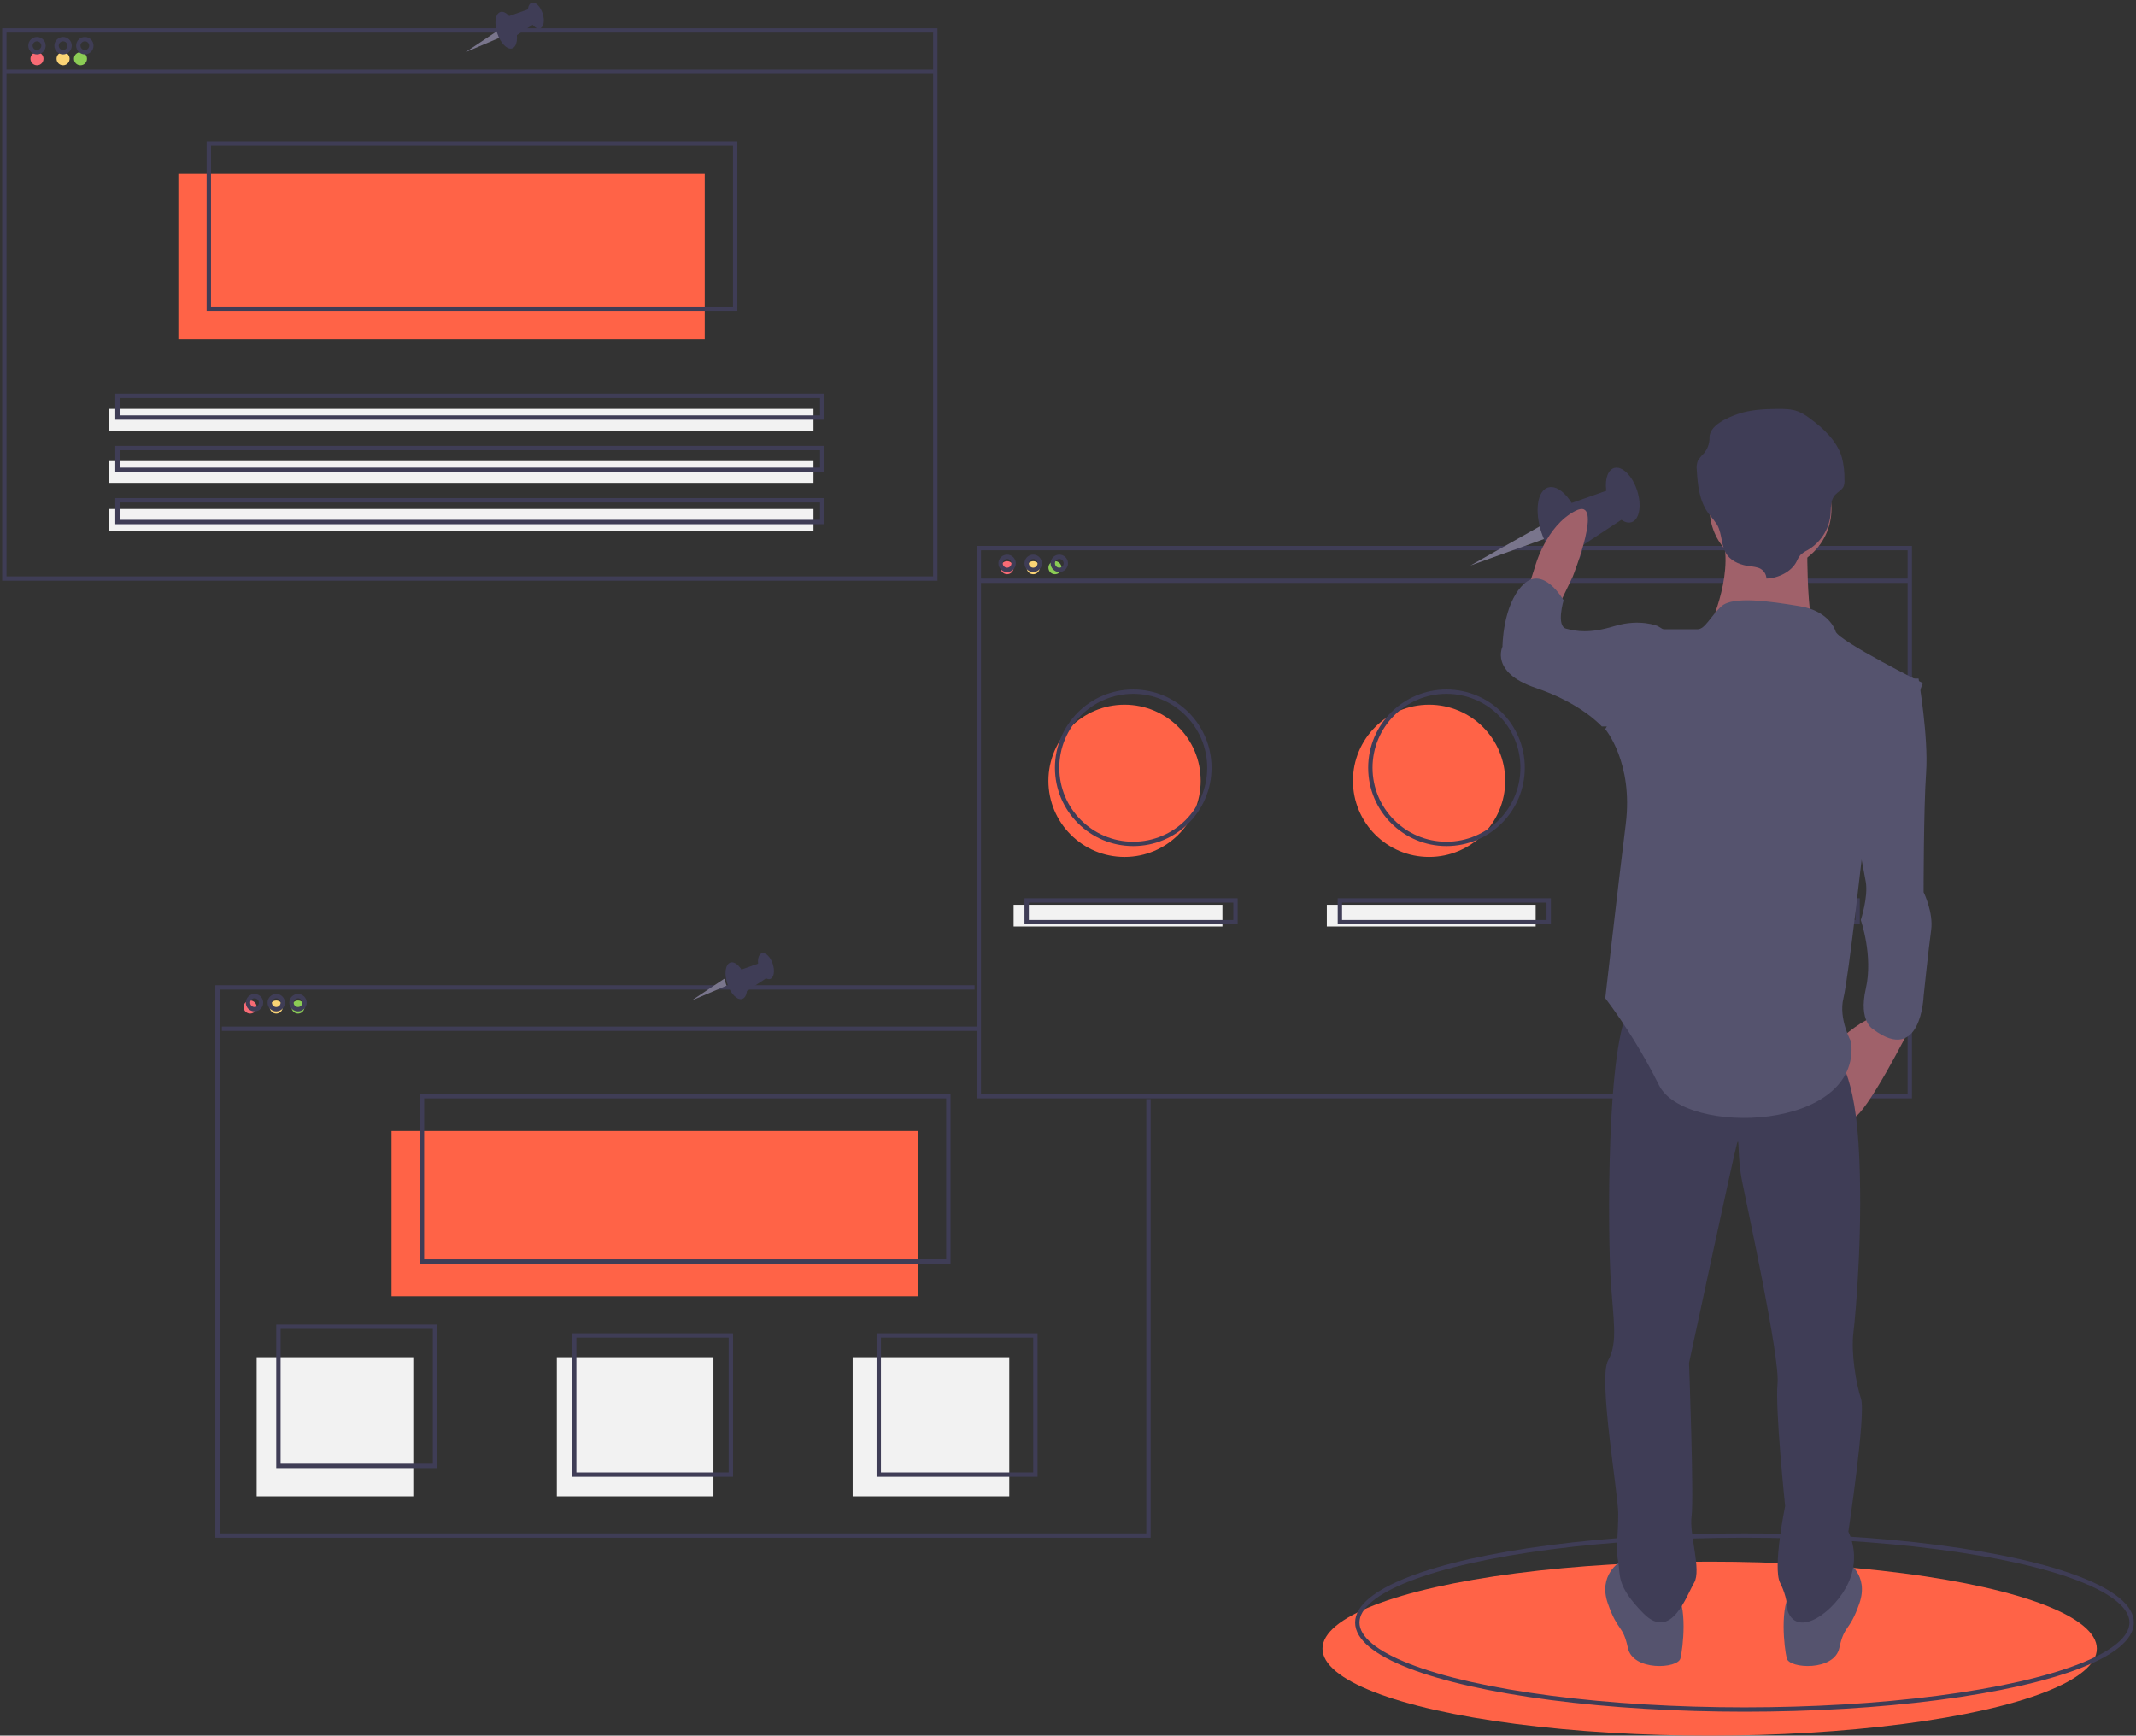 <?xml version="1.0" encoding="UTF-8"?> <svg xmlns="http://www.w3.org/2000/svg" width="491" height="399" viewBox="0 0 491 399"><rect x="0" y="0" width="491" height="399" fill="#333333" stroke="none"/><g fill="none" fill-rule="evenodd" transform="translate(1)"><ellipse cx="392" cy="379" fill="tomato" fill-rule="nonzero" rx="89" ry="20"></ellipse><ellipse cx="400" cy="373" stroke="#3F3D56" rx="89" ry="20"></ellipse><circle cx="257.5" cy="179.5" r="17.5" fill="tomato" fill-rule="nonzero"></circle><circle cx="327.5" cy="179.5" r="17.5" fill="tomato" fill-rule="nonzero"></circle><circle cx="398.5" cy="179.5" r="17.5" fill="tomato" fill-rule="nonzero"></circle><circle cx="7.5" cy="13.5" r="1.5" fill="#F86B75" fill-rule="nonzero"></circle><circle cx="13.5" cy="13.5" r="1.5" fill="#FAD375" fill-rule="nonzero"></circle><circle cx="17.5" cy="13.5" r="1.5" fill="#8BCC55" fill-rule="nonzero"></circle><rect width="121" height="38" x="40" y="40" fill="tomato" fill-rule="nonzero"></rect><rect width="214" height="126" y="7" stroke="#3F3D56"></rect><path stroke="#3F3D56" d="M0,16.5 L214,16.5"></path><circle cx="7.5" cy="10.5" r="1.5" stroke="#3F3D56"></circle><circle cx="13.5" cy="10.5" r="1.5" stroke="#3F3D56"></circle><circle cx="18.5" cy="10.5" r="1.5" stroke="#3F3D56"></circle><rect width="121" height="38" x="47" y="33" stroke="#3F3D56"></rect><rect width="162" height="5" x="24" y="94" fill="#F2F2F2" fill-rule="nonzero"></rect><rect width="162" height="5" x="24" y="106" fill="#F2F2F2" fill-rule="nonzero"></rect><rect width="162" height="5" x="24" y="117" fill="#F2F2F2" fill-rule="nonzero"></rect><rect width="162" height="5" x="26" y="91" stroke="#3F3D56"></rect><rect width="162" height="5" x="26" y="103" stroke="#3F3D56"></rect><rect width="162" height="5" x="26" y="115" stroke="#3F3D56"></rect><circle cx="56.5" cy="231.5" r="1.5" fill="#F86B75" fill-rule="nonzero"></circle><circle cx="62.5" cy="231.5" r="1.5" fill="#FAD375" fill-rule="nonzero"></circle><circle cx="67.5" cy="231.5" r="1.5" fill="#8BCC55" fill-rule="nonzero"></circle><rect width="121" height="38" x="89" y="260" fill="tomato" fill-rule="nonzero"></rect><polyline stroke="#3F3D56" points="263 252.667 263 353 49 353 49 227 223.022 227"></polyline><path stroke="#3F3D56" d="M50,236.5 L224,236.5"></path><circle cx="57.5" cy="230.5" r="1.5" stroke="#3F3D56"></circle><circle cx="62.5" cy="230.5" r="1.5" stroke="#3F3D56"></circle><circle cx="67.5" cy="230.5" r="1.5" stroke="#3F3D56"></circle><rect width="121" height="38" x="96" y="252" stroke="#3F3D56"></rect><circle cx="230.5" cy="130.5" r="1.5" fill="#F86B75" fill-rule="nonzero"></circle><circle cx="236.5" cy="130.5" r="1.5" fill="#FAD375" fill-rule="nonzero"></circle><circle cx="241.5" cy="130.5" r="1.5" fill="#8BCC55" fill-rule="nonzero"></circle><rect width="214" height="126" x="224" y="126" stroke="#3F3D56"></rect><path stroke="#3F3D56" d="M224,133.5 L438,133.5"></path><circle cx="230.5" cy="129.5" r="1.5" stroke="#3F3D56"></circle><circle cx="236.5" cy="129.5" r="1.5" stroke="#3F3D56"></circle><circle cx="242.5" cy="129.5" r="1.5" stroke="#3F3D56"></circle><circle cx="259.5" cy="176.5" r="17.5" stroke="#3F3D56"></circle><circle cx="331.5" cy="176.5" r="17.5" stroke="#3F3D56"></circle><circle cx="401.5" cy="176.5" r="17.5" stroke="#3F3D56"></circle><rect width="48" height="5" x="232" y="208" fill="#F2F2F2" fill-rule="nonzero"></rect><rect width="48" height="5" x="304" y="208" fill="#F2F2F2" fill-rule="nonzero"></rect><rect width="48" height="5" x="376" y="208" fill="#F2F2F2" fill-rule="nonzero"></rect><rect width="48" height="5" x="235" y="207" stroke="#3F3D56"></rect><rect width="48" height="5" x="307" y="207" stroke="#3F3D56"></rect><rect width="48" height="5" x="378" y="207" stroke="#3F3D56"></rect><rect width="36" height="32" x="58" y="312" fill="#F2F2F2" fill-rule="nonzero"></rect><rect width="36" height="32" x="127" y="312" fill="#F2F2F2" fill-rule="nonzero"></rect><rect width="36" height="32" x="195" y="312" fill="#F2F2F2" fill-rule="nonzero"></rect><rect width="36" height="32" x="63" y="305" stroke="#3F3D56"></rect><rect width="36" height="32" x="131" y="307" stroke="#3F3D56"></rect><rect width="36" height="32" x="201" y="307" stroke="#3F3D56"></rect><polygon fill="#79758C" fill-rule="nonzero" points="352.941 121 337 130 354 123.889"></polygon><ellipse cx="357.675" cy="120.885" fill="#3F3D56" fill-rule="nonzero" rx="4.601" ry="9.265" transform="rotate(-17.994 357.675 120.885)"></ellipse><ellipse cx="372.019" cy="113.82" fill="#3F3D56" fill-rule="nonzero" rx="3.471" ry="6.542" transform="rotate(-17.994 372.019 113.82)"></ellipse><polygon fill="#3F3D56" fill-rule="nonzero" points="359 116.068 370.546 112 373 118.634 361.825 126"></polygon><path fill="#A0616A" fill-rule="nonzero" d="M357.42 139L360.511 132.589C360.511 132.589 367.931 113.94 361.13 117.437 354.328 120.933 351.855 130.258 351.855 130.258L350 136.086 357.42 139zM438 236.461C438 236.461 427.926 256.382 424.963 256.986 422 257.589 422 238.876 422 238.876 422 238.876 427.926 233.443 430.296 234.047 432.667 234.65 438 236.461 438 236.461z"></path><path fill="#55536E" fill-rule="nonzero" d="M423.532 359C423.532 359 428.712 362.004 426.41 368.614 424.108 375.224 422.957 373.421 421.806 378.829 420.655 384.237 410.295 383.636 409.719 381.233 409.144 378.829 407.993 369.215 410.871 365.61 413.748 362.004 423.532 359 423.532 359zM371.468 359C371.468 359 366.288 362.004 368.59 368.614 370.892 375.224 372.043 373.421 373.194 378.829 374.345 384.237 384.705 383.636 385.281 381.233 385.856 378.829 387.007 369.215 384.129 365.61 381.252 362.004 371.468 359 371.468 359z"></path><path fill="#3F3D56" fill-rule="nonzero" d="M420.396,241.657 C420.396,241.657 425.047,244.595 426.21,262.808 C427.372,281.021 425.628,301.584 425.047,306.284 C424.465,310.984 425.628,318.034 426.791,321.559 C427.954,325.084 423.884,352.11 423.884,352.11 C425.621,355.83 425.621,360.14 423.884,363.86 C420.977,370.323 412.256,376.786 409.93,370.323 C409.809,368.068 409.214,365.865 408.186,363.86 C406.442,360.335 409.349,346.235 409.349,346.235 C409.349,346.235 407.023,323.909 407.605,318.034 C408.186,312.159 400.628,277.496 399.465,271.621 C398.303,265.745 398.884,261.045 398.303,262.808 C397.721,264.57 387.256,313.334 387.256,313.334 C387.256,313.334 388.419,344.472 387.837,348.585 C387.256,352.698 390.163,360.923 388.419,363.86 C386.675,366.798 383.186,377.373 376.791,370.911 C370.395,364.448 371.558,362.098 370.977,359.16 C370.395,356.223 370.977,352.698 370.977,347.998 C370.977,343.297 366.326,316.859 368.651,312.747 C370.977,308.634 369.814,303.346 369.233,293.946 C368.651,284.546 368.07,239.307 373.884,231.082 C379.698,222.857 420.396,241.657 420.396,241.657 Z"></path><circle cx="406" cy="117" r="14" fill="#A0616A" fill-rule="nonzero"></circle><path fill="#A0616A" fill-rule="nonzero" d="M414.483,122.345 C414.483,122.345 413.907,143.436 416.789,146.951 C419.672,150.466 392,144.022 392,144.022 C392,144.022 398.341,130.547 394.306,121.759 C390.271,112.972 414.483,122.345 414.483,122.345 Z"></path><path fill="#55536E" fill-rule="nonzero" d="M420.984,145.25 C420.984,145.25 419.806,140.538 412.742,139.36 C405.677,138.182 397.323,137.004 394.73,139.36 C392.137,141.716 390.96,144.661 389.194,144.661 L380.952,144.661 L368,167.629 C368,167.629 374.476,175.286 372.71,189.42 C370.944,203.555 368,229.468 368,229.468 C372.72,235.754 376.858,242.456 380.363,249.492 C386.25,261.271 426.871,260.093 424.516,239.48 C424.516,239.48 421.573,234.18 422.75,229.468 C423.927,224.757 427.46,192.954 427.46,192.954 L441,157.028 C441,157.028 422.161,147.605 420.984,145.25 Z"></path><path fill="#55536E" fill-rule="nonzero" d="M435.975 156L440.019 156C440.019 156 442.33 169.441 441.752 177.623 441.174 185.804 441.174 205.089 441.174 205.089 441.174 205.089 443.485 209.764 442.907 213.855 442.33 217.946 441.174 229.05 441.174 229.05 441.174 229.05 440.597 244.828 429.621 236.647 429.621 236.647 426.155 234.894 427.888 227.296 429.621 219.699 426.733 211.518 426.733 211.518 426.733 211.518 428.466 206.258 427.888 202.752 427.311 199.245 425 188.142 425 188.142L435.975 156zM383 145.702L380.074 143.927C380.074 143.927 375.977 142.152 370.124 143.927 364.272 145.702 361.346 145.11 359.005 144.518 356.664 143.927 358.419 138.011 358.419 138.011 358.419 138.011 353.737 129.728 349.055 134.461 344.373 139.194 344.373 148.66 344.373 148.66 344.373 148.66 341.447 154.576 351.982 158.126 362.516 161.675 367.198 167 367.198 167L378.903 167 383 145.702z"></path><path fill="#3F3D56" fill-rule="nonzero" d="M405.054,133 C405.017,131.934 404.353,130.988 403.357,130.583 C402.705,130.363 402.027,130.23 401.339,130.188 C399.329,129.931 397.262,129.201 396.091,127.678 C394.532,125.651 394.958,122.816 393.708,120.616 C393.127,119.749 392.491,118.921 391.803,118.134 C389.623,115.242 389.238,111.548 389.04,108.035 C388.942,107.322 389.025,106.597 389.28,105.924 C389.654,105.319 390.107,104.765 390.627,104.277 C391.508,103.262 391.983,101.963 391.962,100.625 C391.899,97.903 395.827,96.075 398.608,95.135 C401.39,94.195 404.407,94.045 407.371,94.006 C409.075,93.983 410.833,94.003 412.399,94.62 C413.3,95.008 414.147,95.508 414.92,96.108 C418.202,98.489 421.285,101.417 422.386,105.123 C422.819,106.814 423.02,108.556 422.984,110.3 C423.037,110.843 422.957,111.389 422.751,111.894 C422.357,112.679 421.428,113.104 420.828,113.77 C419.707,115.014 419.906,116.813 419.764,118.422 C419.396,121.787 417.436,124.779 414.485,126.481 C413.88,126.775 413.324,127.156 412.834,127.613 C412.464,128.098 412.158,128.627 411.923,129.189 C410.742,131.434 407.767,132.921 405.054,133 Z"></path><polygon fill="#79758C" fill-rule="nonzero" points="113.502 7 106 12 114 8.605"></polygon><ellipse cx="115.367" cy="6.938" fill="#3F3D56" fill-rule="nonzero" rx="2.184" ry="4.398" transform="rotate(-17.994 115.367 6.938)"></ellipse><ellipse cx="122.175" cy="3.585" fill="#3F3D56" fill-rule="nonzero" rx="1.648" ry="3.105" transform="rotate(-17.994 122.175 3.585)"></ellipse><polygon fill="#3F3D56" fill-rule="nonzero" points="115 4.034 120.773 2 122 5.317 116.413 9"></polygon><polygon fill="#79758C" fill-rule="nonzero" points="165.502 225 158 230 166 226.605"></polygon><ellipse cx="168.263" cy="225.46" fill="#3F3D56" fill-rule="nonzero" rx="2.184" ry="4.398" transform="rotate(-17.994 168.263 225.46)"></ellipse><ellipse cx="175.072" cy="222.106" fill="#3F3D56" fill-rule="nonzero" rx="1.648" ry="3.105" transform="rotate(-17.994 175.072 222.106)"></ellipse><polygon fill="#3F3D56" fill-rule="nonzero" points="169 223.034 174.773 221 176 224.317 170.413 228"></polygon></g></svg> 